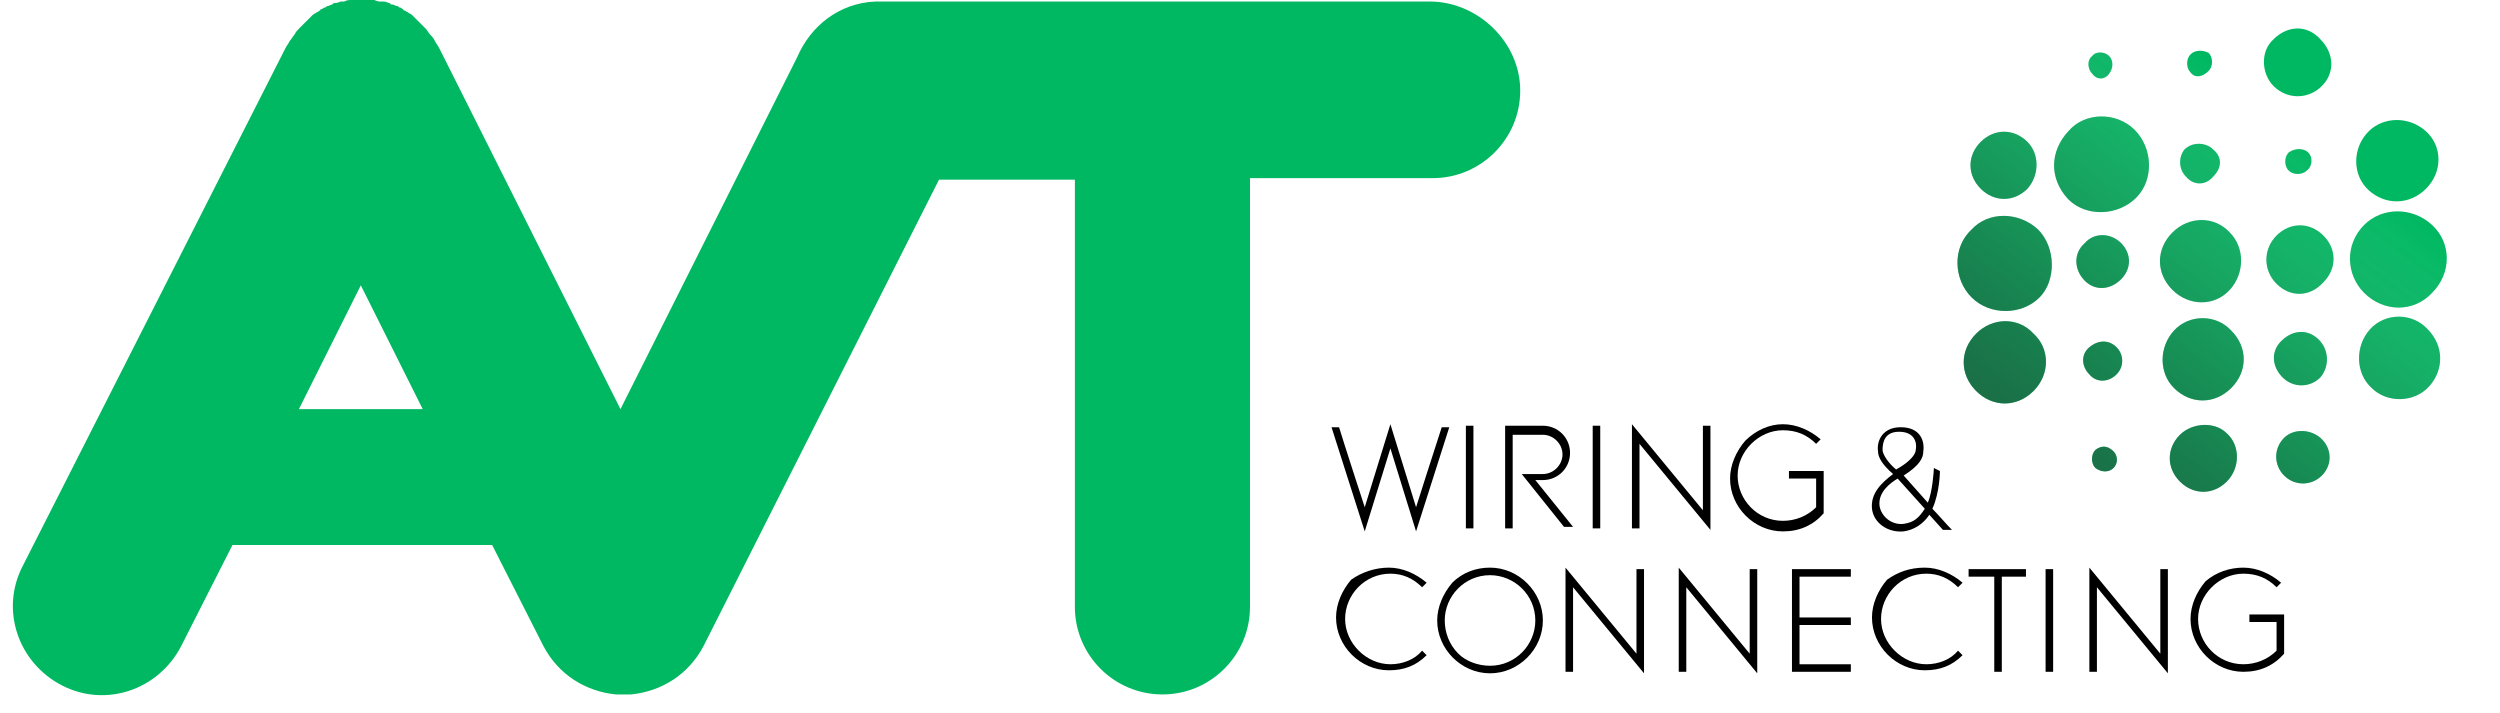 <?xml version="1.0" encoding="utf-8"?>
<!-- Generator: Adobe Illustrator 22.0.0, SVG Export Plug-In . SVG Version: 6.00 Build 0)  -->
<svg version="1.1" id="Layer_1" xmlns="http://www.w3.org/2000/svg" xmlns:xlink="http://www.w3.org/1999/xlink" x="0px" y="0px"
	 viewBox="0 0 165.6 47.2" style="enable-background:new 0 0 165.6 47.2;" xml:space="preserve">
<style type="text/css">
	.st0{fill:#01B862;}
	.st1{opacity:0.59;}
	.st2{fill:url(#SVGID_1_);}
	.st3{fill:url(#SVGID_2_);}
	.st4{fill:url(#SVGID_3_);}
	.st5{fill:url(#SVGID_4_);}
	.st6{fill:url(#SVGID_5_);}
	.st7{fill:url(#SVGID_6_);}
	.st8{fill:url(#SVGID_7_);}
	.st9{fill:url(#SVGID_8_);}
	.st10{fill:url(#SVGID_9_);}
	.st11{fill:url(#SVGID_10_);}
	.st12{fill:url(#SVGID_11_);}
	.st13{fill:url(#SVGID_12_);}
	.st14{fill:url(#SVGID_13_);}
	.st15{fill:url(#SVGID_14_);}
	.st16{fill:url(#SVGID_15_);}
	.st17{fill:url(#SVGID_16_);}
	.st18{fill:url(#SVGID_17_);}
	.st19{fill:url(#SVGID_18_);}
	.st20{fill:url(#SVGID_19_);}
	.st21{fill:url(#SVGID_20_);}
	.st22{fill:url(#SVGID_21_);}
</style>
<g>
	<g>
		<path d="M95.5,28.3H96l-2.2,6.9c0,0-1.7-5.5-1.7-5.5c0,0-1.7,5.5-1.7,5.5l-2.2-6.9h0.5c0.3,1,1.7,5.3,1.7,5.3c0,0,1.7-5.5,1.7-5.5
			l1.7,5.5C93.8,33.6,95.2,29.2,95.5,28.3z"/>
		<path d="M97.6,28.3V35h-0.5v-6.8H97.6z"/>
		<path d="M100.8,31.4c0.6,0,1.4,0,1.4,0c0.7,0,1.3-0.6,1.3-1.3c0-0.7-0.6-1.3-1.3-1.3h-2V35h-0.5v-6.8h2.5c1,0,1.8,0.8,1.8,1.8
			c0,1-0.8,1.8-1.8,1.8c0,0,0,0-0.5,0c0,0,2.5,3.1,2.5,3.1h-0.6L100.8,31.4z"/>
		<path d="M106,28.3V35h-0.5v-6.8H106z"/>
		<path d="M108.1,28.1l4.7,5.7v-5.6h0.5v6.9l-4.7-5.7V35h-0.5V28.1z"/>
		<path d="M118.1,28.1c0.9,0,1.8,0.4,2.5,1l-0.3,0.3c-0.6-0.6-1.3-0.9-2.2-0.9c-1.6,0-3,1.4-3,3c0,1.6,1.3,3,3,3
			c0.8,0,1.6-0.3,2.2-0.9c0-0.2,0-1.5,0-1.9c-0.4,0-1.8,0-1.8,0v-0.5h2.3V34c-0.7,0.8-1.6,1.2-2.7,1.2c-1.9,0-3.5-1.6-3.5-3.5
			c0-0.9,0.4-1.8,1-2.5C116.3,28.5,117.2,28.1,118.1,28.1z"/>
		<path d="M92,37.6c0.9,0,1.8,0.4,2.5,1l-0.3,0.3c-0.6-0.6-1.3-0.9-2.1-0.9c-1.7,0-3,1.4-3,3c0,1.6,1.4,3,3,3c0.8,0,1.6-0.3,2.1-0.9
			l0.3,0.3c-0.7,0.7-1.5,1-2.5,1c-1.9,0-3.5-1.6-3.5-3.5c0-0.9,0.4-1.8,1-2.5C90.2,37.9,91.1,37.6,92,37.6z"/>
		<path d="M98.7,37.6c1.9,0,3.5,1.6,3.5,3.5c0,1.9-1.6,3.5-3.5,3.5c-1.9,0-3.5-1.6-3.5-3.5c0-0.9,0.4-1.8,1-2.5
			C96.9,37.9,97.8,37.6,98.7,37.6z M98.7,44.1c1.7,0,3-1.4,3-3c0-1.7-1.4-3-3-3c-1.7,0-3,1.4-3,3c0,0.8,0.3,1.6,0.9,2.2
			C97.1,43.8,97.9,44.1,98.7,44.1z"/>
		<path d="M103.7,37.6l4.7,5.7v-5.6h0.5v6.9l-4.7-5.7v5.6h-0.5V37.6z"/>
		<path d="M111.2,37.6l4.7,5.7v-5.6h0.5v6.9l-4.7-5.7v5.6h-0.5V37.6z"/>
		<path d="M119.2,38.2v2.7h3.4v0.5h-3.4V44h3.4v0.5h-3.9v-6.8h3.9v0.5H119.2z"/>
		<path d="M127.5,37.6c0.9,0,1.8,0.4,2.5,1l-0.3,0.3c-0.6-0.6-1.3-0.9-2.1-0.9c-1.7,0-3,1.4-3,3c0,1.6,1.4,3,3,3
			c0.8,0,1.6-0.3,2.1-0.9l0.3,0.3c-0.7,0.7-1.5,1-2.5,1c-1.9,0-3.5-1.6-3.5-3.5c0-0.9,0.4-1.8,1-2.5
			C125.7,37.9,126.5,37.6,127.5,37.6z"/>
		<path d="M134.3,38.2h-1.7v6.3h-0.5v-6.3h-1.7v-0.5h3.8V38.2z"/>
		<path d="M136,37.7v6.8h-0.5v-6.8H136z"/>
		<path d="M138.4,37.6l4.7,5.7v-5.6h0.5v6.9l-4.7-5.7v5.6h-0.5V37.6z"/>
		<path d="M148.6,37.6c0.9,0,1.8,0.4,2.5,1l-0.3,0.3c-0.6-0.6-1.3-0.9-2.2-0.9c-1.6,0-3,1.4-3,3c0,1.6,1.3,3,3,3
			c0.8,0,1.6-0.3,2.2-0.9c0-0.2,0-1.5,0-1.9c-0.4,0-1.8,0-1.8,0v-0.5h2.3v2.6c-0.7,0.8-1.6,1.2-2.7,1.2c-1.9,0-3.5-1.6-3.5-3.5
			c0-0.9,0.4-1.8,1-2.5C146.8,37.9,147.7,37.6,148.6,37.6z"/>
	</g>
	<path class="st0" d="M94.7,0.1H76.8h0H58.3c0,0,0,0-0.1,0c-0.1,0-0.1,0-0.2,0c-2.4,0.1-4.3,1.6-5.2,3.7L41.1,27.1l-12-23.9
		c0,0,0,0,0,0C29,3,28.9,2.9,28.8,2.7c0,0,0,0,0,0c-0.1-0.2-0.2-0.3-0.3-0.4c0,0,0,0,0,0c-0.1-0.1-0.2-0.3-0.3-0.4c0,0,0,0-0.1-0.1
		c-0.1-0.1-0.2-0.2-0.3-0.3c0,0-0.1-0.1-0.1-0.1c-0.1-0.1-0.2-0.2-0.3-0.3c0,0-0.1-0.1-0.1-0.1c-0.1-0.1-0.2-0.1-0.3-0.2
		c-0.1,0-0.1-0.1-0.2-0.1c0,0-0.1,0-0.1-0.1c-0.1,0-0.1-0.1-0.2-0.1c-0.1,0-0.1-0.1-0.2-0.1c-0.1,0-0.2-0.1-0.3-0.1
		c-0.1,0-0.1,0-0.2-0.1c-0.1,0-0.2-0.1-0.4-0.1c-0.1,0-0.1,0-0.2,0c-0.1,0-0.2,0-0.4-0.1c-0.1,0-0.1,0-0.2,0c-0.1,0-0.2,0-0.3,0
		c-0.1,0-0.2,0-0.3,0c-0.1,0-0.2,0-0.3,0c-0.1,0-0.2,0-0.3,0c-0.1,0-0.1,0-0.2,0c-0.1,0-0.2,0-0.4,0.1c-0.1,0-0.1,0-0.2,0
		c-0.1,0-0.2,0.1-0.4,0.1c-0.1,0-0.1,0-0.2,0.1c-0.1,0-0.2,0.1-0.3,0.1c-0.1,0-0.1,0.1-0.2,0.1c-0.1,0-0.1,0.1-0.2,0.1h0
		c0,0-0.1,0-0.1,0.1c-0.1,0-0.1,0.1-0.2,0.1c-0.1,0.1-0.2,0.1-0.3,0.2c0,0-0.1,0.1-0.1,0.1c-0.1,0.1-0.2,0.2-0.3,0.3
		c0,0-0.1,0.1-0.1,0.1c-0.1,0.1-0.2,0.2-0.3,0.3c0,0,0,0-0.1,0.1c-0.1,0.1-0.2,0.2-0.3,0.4c0,0,0,0,0,0c-0.1,0.1-0.2,0.3-0.3,0.4
		c0,0,0,0,0,0c-0.1,0.2-0.2,0.3-0.3,0.5c0,0,0,0,0,0L1.5,37.5c-1.5,2.9-0.3,6.4,2.6,7.9v0c2.9,1.5,6.4,0.3,7.9-2.6l3.4-6.7h17.2
		l3.4,6.7c1,1.9,2.8,3,4.8,3.2c0.1,0,0.1,0,0.2,0c0.1,0,0.2,0,0.3,0c0.1,0,0.2,0,0.3,0c0.1,0,0.1,0,0.2,0c2-0.2,3.8-1.3,4.8-3.2
		l15.6-30.9h9v28.3c0,3.2,2.6,5.8,5.8,5.8h0c3.2,0,5.8-2.6,5.8-5.8V11.8h12.1c3.2,0,5.8-2.6,5.8-5.8S97.9,0.1,94.7,0.1z M19.8,27.1
		l4.1-8.2l4.1,8.2H19.8z"/>
	<g>
		<path d="M127.8,34.1c-0.4,0.6-1,1-1.7,1.1c-1.1,0.1-2-0.6-2.1-1.5c-0.1-1,0.6-1.7,1.4-2.3c-0.7-0.6-1-1.1-1-1.5
			c-0.1-0.7,0.3-1.6,1.5-1.6c1.3,0,1.6,0.9,1.5,1.6c0,0.4-0.2,0.9-1.3,1.6l1.6,1.8c0.3-0.7,0.4-2.1,0.4-2.3l0.4,0.2
			c0,0,0,1.4-0.5,2.5c0.4,0.4,0.9,1,1.3,1.4h-0.6L127.8,34.1z M126.1,34.7c0.7-0.1,1-0.4,1.4-1l-1.8-2c-0.5,0.3-1.3,0.9-1.2,1.8
			C124.6,34.2,125.3,34.8,126.1,34.7z M126.9,29.8c0.1-0.5-0.1-1.2-1.1-1.2c-0.9,0-1.1,0.6-1.1,1.2c0,0.3,0.4,0.9,0.9,1.3
			C126.5,30.6,126.9,30.1,126.9,29.8z"/>
	</g>
	<g>
		<g>
			<path class="st0" d="M141.4,8.6c1.2,1.2,1.3,3.3,0.1,4.5c-1.2,1.2-3.3,1.3-4.5,0.1c-1.3-1.4-1.2-3.2,0-4.5
				C138.1,7.4,140.2,7.4,141.4,8.6z"/>
			<path class="st0" d="M135,15.2c1.2,1.2,1.2,3.4,0.1,4.5c-1.2,1.2-3.3,1.2-4.5,0c-1.2-1.2-1.3-3.3,0-4.5
				C131.7,14,133.7,14,135,15.2z"/>
			<path class="st0" d="M161.1,14.9c1.3,1.2,1.3,3.2,0,4.5c-1.2,1.3-3.2,1.3-4.5,0c-1.2-1.2-1.3-3.2,0-4.5
				C157.8,13.7,159.8,13.7,161.1,14.9z"/>
			<path class="st0" d="M160.7,8.7c1.1,1,1.1,2.7,0,3.8c-1.1,1.1-2.7,1.1-3.8,0.1c-1.1-1-1.1-2.8,0-3.9
				C157.9,7.7,159.6,7.7,160.7,8.7z"/>
			<path class="st0" d="M160.8,21.8c1.1,1.1,1.1,2.7,0.1,3.8c-1,1.1-2.8,1.1-3.8,0.1c-1.1-1-1.1-2.8-0.1-3.9
				C158,20.7,159.8,20.7,160.8,21.8z"/>
			<path class="st0" d="M134.7,22.1c1.1,1,1.1,2.7,0,3.8c-1.1,1.1-2.7,1.1-3.8,0c-1.1-1.1-1.1-2.7,0-3.8C132,21,133.7,21,134.7,22.1
				z"/>
			<path class="st0" d="M144,25.7c-1-1-1-2.7,0-3.8c1-1.1,2.8-1.1,3.8,0c1.1,1.1,1.1,2.7,0,3.8C146.7,26.8,145.1,26.8,144,25.7z"/>
			<path class="st0" d="M143.9,19.2c-1.1-1.1-1.1-2.7,0-3.8c1.1-1.1,2.8-1.1,3.8,0c1,1,1,2.7,0,3.8C146.7,20.3,145,20.3,143.9,19.2z
				"/>
			<path class="st0" d="M147.5,28.7c0.9,0.8,0.9,2.3,0,3.2c-0.9,0.9-2.2,0.9-3.1,0c-0.9-0.9-0.9-2.2,0-3.1
				C145.2,28,146.7,27.9,147.5,28.7z"/>
			<path class="st0" d="M134.3,12.5c-0.9,0.9-2.2,0.9-3.1,0c-0.9-0.9-0.9-2.2,0-3.1c0.9-0.9,2.2-0.9,3.1,0
				C135.1,10.2,135.1,11.6,134.3,12.5z"/>
			<path class="st0" d="M150.6,5.7c-0.8-0.8-0.9-2.3,0-3.1c0.9-0.9,2.2-1,3.1,0c0.9,0.9,1,2.2,0.1,3.1
				C152.9,6.6,151.5,6.6,150.6,5.7z"/>
			<path class="st0" d="M150.8,18.8c-0.9-0.9-0.9-2.3,0-3.2c0.9-0.9,2.2-0.9,3.1,0c0.9,0.9,0.9,2.2,0,3.1
				C153,19.7,151.7,19.7,150.8,18.8z"/>
			<path class="st0" d="M153.7,29c0.8,0.7,0.8,1.8,0.1,2.5c-0.7,0.7-1.8,0.7-2.5,0c-0.7-0.7-0.7-1.8,0-2.5
				C151.9,28.4,153,28.4,153.7,29z"/>
			<path class="st0" d="M153.6,22.5c0.7,0.7,0.7,1.8,0.1,2.5c-0.7,0.7-1.8,0.7-2.5,0c-0.7-0.7-0.8-1.7-0.1-2.4
				C151.9,21.8,152.9,21.8,153.6,22.5z"/>
			<path class="st0" d="M140.5,16.1c0.7,0.7,0.7,1.7,0,2.4c-0.7,0.7-1.7,0.8-2.4,0.1c-0.7-0.7-0.8-1.8,0-2.5
				C138.7,15.4,139.8,15.4,140.5,16.1z"/>
			<path class="st0" d="M146.6,11.7c-0.5,0.6-1.3,0.6-1.8,0c-0.5-0.5-0.5-1.3-0.1-1.8c0.5-0.5,1.4-0.5,1.9,0
				C147.2,10.4,147.2,11.1,146.6,11.7z"/>
			<path class="st0" d="M140.2,23c0.5,0.5,0.5,1.3,0,1.8c-0.5,0.5-1.3,0.6-1.8,0c-0.5-0.5-0.6-1.3,0-1.8
				C139,22.5,139.7,22.5,140.2,23z"/>
			<path class="st0" d="M145.1,4.8c-0.3-0.3-0.3-0.9,0-1.2c0.3-0.3,0.8-0.3,1.2-0.1c0.3,0.3,0.3,0.9,0,1.2
				C145.9,5.1,145.4,5.2,145.1,4.8z"/>
			<path class="st0" d="M152.9,10.1c0.3,0.3,0.3,0.9-0.1,1.2c-0.3,0.3-0.9,0.3-1.2,0c-0.3-0.3-0.3-0.9,0-1.2
				C152,9.8,152.6,9.8,152.9,10.1z"/>
			<path class="st0" d="M139.7,3.7c0.3,0.3,0.3,0.8,0,1.2c-0.3,0.4-0.8,0.4-1.1,0c-0.3-0.3-0.4-0.9,0-1.2
				C138.8,3.4,139.4,3.4,139.7,3.7z"/>
			<path class="st0" d="M140,29.9c0.3,0.3,0.3,0.8,0,1.1c-0.3,0.3-0.8,0.3-1.2,0c-0.3-0.3-0.3-0.9,0-1.2
				C139.2,29.5,139.6,29.5,140,29.9z"/>
		</g>
		<g class="st1">
			<linearGradient id="SVGID_1_" gradientUnits="userSpaceOnUse" x1="127.365" y1="26.383" x2="145.025" y2="3.211">
				<stop  offset="0" style="stop-color:#30302E"/>
				<stop  offset="0.234" style="stop-color:#333331;stop-opacity:0.766"/>
				<stop  offset="0.379" style="stop-color:#3B3B39;stop-opacity:0.621"/>
				<stop  offset="0.5" style="stop-color:#494948;stop-opacity:0.5"/>
				<stop  offset="0.607" style="stop-color:#5E5E5C;stop-opacity:0.393"/>
				<stop  offset="0.706" style="stop-color:#787877;stop-opacity:0.294"/>
				<stop  offset="0.798" style="stop-color:#999998;stop-opacity:0.202"/>
				<stop  offset="0.885" style="stop-color:#BFBFBF;stop-opacity:0.115"/>
				<stop  offset="0.967" style="stop-color:#EBEBEB;stop-opacity:3.337783e-02"/>
				<stop  offset="1" style="stop-color:#FFFFFF;stop-opacity:0"/>
			</linearGradient>
			<path class="st2" d="M141.4,8.6c1.2,1.2,1.3,3.3,0.1,4.5c-1.2,1.2-3.3,1.3-4.5,0.1c-1.3-1.4-1.2-3.2,0-4.5
				C138.1,7.4,140.2,7.4,141.4,8.6z"/>
			<linearGradient id="SVGID_2_" gradientUnits="userSpaceOnUse" x1="126.465" y1="25.697" x2="144.125" y2="2.525">
				<stop  offset="0" style="stop-color:#30302E"/>
				<stop  offset="0.234" style="stop-color:#333331;stop-opacity:0.766"/>
				<stop  offset="0.379" style="stop-color:#3B3B39;stop-opacity:0.621"/>
				<stop  offset="0.5" style="stop-color:#494948;stop-opacity:0.5"/>
				<stop  offset="0.607" style="stop-color:#5E5E5C;stop-opacity:0.393"/>
				<stop  offset="0.706" style="stop-color:#787877;stop-opacity:0.294"/>
				<stop  offset="0.798" style="stop-color:#999998;stop-opacity:0.202"/>
				<stop  offset="0.885" style="stop-color:#BFBFBF;stop-opacity:0.115"/>
				<stop  offset="0.967" style="stop-color:#EBEBEB;stop-opacity:3.337783e-02"/>
				<stop  offset="1" style="stop-color:#FFFFFF;stop-opacity:0"/>
			</linearGradient>
			<path class="st3" d="M135,15.2c1.2,1.2,1.2,3.4,0.1,4.5c-1.2,1.2-3.3,1.2-4.5,0c-1.2-1.2-1.3-3.3,0-4.5
				C131.7,14,133.7,14,135,15.2z"/>
			<linearGradient id="SVGID_3_" gradientUnits="userSpaceOnUse" x1="142.84" y1="38.177" x2="160.5" y2="15.005">
				<stop  offset="0" style="stop-color:#30302E"/>
				<stop  offset="0.234" style="stop-color:#333331;stop-opacity:0.766"/>
				<stop  offset="0.379" style="stop-color:#3B3B39;stop-opacity:0.621"/>
				<stop  offset="0.5" style="stop-color:#494948;stop-opacity:0.5"/>
				<stop  offset="0.607" style="stop-color:#5E5E5C;stop-opacity:0.393"/>
				<stop  offset="0.706" style="stop-color:#787877;stop-opacity:0.294"/>
				<stop  offset="0.798" style="stop-color:#999998;stop-opacity:0.202"/>
				<stop  offset="0.885" style="stop-color:#BFBFBF;stop-opacity:0.115"/>
				<stop  offset="0.967" style="stop-color:#EBEBEB;stop-opacity:3.337783e-02"/>
				<stop  offset="1" style="stop-color:#FFFFFF;stop-opacity:0"/>
			</linearGradient>
			<path class="st4" d="M161.1,14.9c1.3,1.2,1.3,3.2,0,4.5c-1.2,1.3-3.2,1.3-4.5,0c-1.2-1.2-1.3-3.2,0-4.5
				C157.9,13.7,159.8,13.7,161.1,14.9z"/>
			<linearGradient id="SVGID_4_" gradientUnits="userSpaceOnUse" x1="139.63" y1="35.73" x2="157.29" y2="12.559">
				<stop  offset="0" style="stop-color:#30302E"/>
				<stop  offset="0.234" style="stop-color:#333331;stop-opacity:0.766"/>
				<stop  offset="0.379" style="stop-color:#3B3B39;stop-opacity:0.621"/>
				<stop  offset="0.5" style="stop-color:#494948;stop-opacity:0.5"/>
				<stop  offset="0.607" style="stop-color:#5E5E5C;stop-opacity:0.393"/>
				<stop  offset="0.706" style="stop-color:#787877;stop-opacity:0.294"/>
				<stop  offset="0.798" style="stop-color:#999998;stop-opacity:0.202"/>
				<stop  offset="0.885" style="stop-color:#BFBFBF;stop-opacity:0.115"/>
				<stop  offset="0.967" style="stop-color:#EBEBEB;stop-opacity:3.337783e-02"/>
				<stop  offset="1" style="stop-color:#FFFFFF;stop-opacity:0"/>
			</linearGradient>
			<path class="st5" d="M160.7,8.7c1.1,1,1.1,2.7,0,3.8c-1.1,1.1-2.7,1.1-3.8,0.1c-1.1-1-1.1-2.8,0-3.9
				C157.9,7.7,159.6,7.7,160.7,8.7z"/>
			<linearGradient id="SVGID_5_" gradientUnits="userSpaceOnUse" x1="146.036" y1="40.613" x2="163.697" y2="17.441">
				<stop  offset="0" style="stop-color:#30302E"/>
				<stop  offset="0.234" style="stop-color:#333331;stop-opacity:0.766"/>
				<stop  offset="0.379" style="stop-color:#3B3B39;stop-opacity:0.621"/>
				<stop  offset="0.5" style="stop-color:#494948;stop-opacity:0.5"/>
				<stop  offset="0.607" style="stop-color:#5E5E5C;stop-opacity:0.393"/>
				<stop  offset="0.706" style="stop-color:#787877;stop-opacity:0.294"/>
				<stop  offset="0.798" style="stop-color:#999998;stop-opacity:0.202"/>
				<stop  offset="0.885" style="stop-color:#BFBFBF;stop-opacity:0.115"/>
				<stop  offset="0.967" style="stop-color:#EBEBEB;stop-opacity:3.337783e-02"/>
				<stop  offset="1" style="stop-color:#FFFFFF;stop-opacity:0"/>
			</linearGradient>
			<path class="st6" d="M160.8,21.8c1.1,1.1,1.1,2.7,0.1,3.8c-1,1.1-2.8,1.1-3.8,0.1c-1.1-1-1.1-2.8-0.1-3.9
				C158,20.7,159.8,20.7,160.8,21.8z"/>
			<linearGradient id="SVGID_6_" gradientUnits="userSpaceOnUse" x1="129.66" y1="28.131" x2="147.32" y2="4.96">
				<stop  offset="0" style="stop-color:#30302E"/>
				<stop  offset="0.234" style="stop-color:#333331;stop-opacity:0.766"/>
				<stop  offset="0.379" style="stop-color:#3B3B39;stop-opacity:0.621"/>
				<stop  offset="0.5" style="stop-color:#494948;stop-opacity:0.5"/>
				<stop  offset="0.607" style="stop-color:#5E5E5C;stop-opacity:0.393"/>
				<stop  offset="0.706" style="stop-color:#787877;stop-opacity:0.294"/>
				<stop  offset="0.798" style="stop-color:#999998;stop-opacity:0.202"/>
				<stop  offset="0.885" style="stop-color:#BFBFBF;stop-opacity:0.115"/>
				<stop  offset="0.967" style="stop-color:#EBEBEB;stop-opacity:3.337783e-02"/>
				<stop  offset="1" style="stop-color:#FFFFFF;stop-opacity:0"/>
			</linearGradient>
			<path class="st7" d="M134.7,22.1c1.1,1,1.1,2.7,0,3.8c-1.1,1.1-2.7,1.1-3.8,0c-1.1-1.1-1.1-2.7,0-3.8C132,21,133.7,21,134.7,22.1
				z"/>
			<linearGradient id="SVGID_7_" gradientUnits="userSpaceOnUse" x1="137.839" y1="34.365" x2="155.499" y2="11.193">
				<stop  offset="0" style="stop-color:#30302E"/>
				<stop  offset="0.234" style="stop-color:#333331;stop-opacity:0.766"/>
				<stop  offset="0.379" style="stop-color:#3B3B39;stop-opacity:0.621"/>
				<stop  offset="0.5" style="stop-color:#494948;stop-opacity:0.5"/>
				<stop  offset="0.607" style="stop-color:#5E5E5C;stop-opacity:0.393"/>
				<stop  offset="0.706" style="stop-color:#787877;stop-opacity:0.294"/>
				<stop  offset="0.798" style="stop-color:#999998;stop-opacity:0.202"/>
				<stop  offset="0.885" style="stop-color:#BFBFBF;stop-opacity:0.115"/>
				<stop  offset="0.967" style="stop-color:#EBEBEB;stop-opacity:3.337783e-02"/>
				<stop  offset="1" style="stop-color:#FFFFFF;stop-opacity:0"/>
			</linearGradient>
			<path class="st8" d="M144,25.7c-1-1-1-2.7,0-3.8c1-1.1,2.8-1.1,3.8,0c1.1,1.1,1.1,2.7,0,3.8C146.7,26.8,145.1,26.8,144,25.7z"/>
			<linearGradient id="SVGID_8_" gradientUnits="userSpaceOnUse" x1="134.66" y1="31.942" x2="152.32" y2="8.771">
				<stop  offset="0" style="stop-color:#30302E"/>
				<stop  offset="0.234" style="stop-color:#333331;stop-opacity:0.766"/>
				<stop  offset="0.379" style="stop-color:#3B3B39;stop-opacity:0.621"/>
				<stop  offset="0.5" style="stop-color:#494948;stop-opacity:0.5"/>
				<stop  offset="0.607" style="stop-color:#5E5E5C;stop-opacity:0.393"/>
				<stop  offset="0.706" style="stop-color:#787877;stop-opacity:0.294"/>
				<stop  offset="0.798" style="stop-color:#999998;stop-opacity:0.202"/>
				<stop  offset="0.885" style="stop-color:#BFBFBF;stop-opacity:0.115"/>
				<stop  offset="0.967" style="stop-color:#EBEBEB;stop-opacity:3.337783e-02"/>
				<stop  offset="1" style="stop-color:#FFFFFF;stop-opacity:0"/>
			</linearGradient>
			<path class="st9" d="M143.9,19.2c-1.1-1.1-1.1-2.7,0-3.8c1.1-1.1,2.8-1.1,3.8,0c1,1,1,2.7,0,3.8C146.7,20.3,145,20.3,143.9,19.2z
				"/>
			<linearGradient id="SVGID_9_" gradientUnits="userSpaceOnUse" x1="141.055" y1="36.816" x2="158.715" y2="13.645">
				<stop  offset="0" style="stop-color:#30302E"/>
				<stop  offset="0.234" style="stop-color:#333331;stop-opacity:0.766"/>
				<stop  offset="0.379" style="stop-color:#3B3B39;stop-opacity:0.621"/>
				<stop  offset="0.5" style="stop-color:#494948;stop-opacity:0.5"/>
				<stop  offset="0.607" style="stop-color:#5E5E5C;stop-opacity:0.393"/>
				<stop  offset="0.706" style="stop-color:#787877;stop-opacity:0.294"/>
				<stop  offset="0.798" style="stop-color:#999998;stop-opacity:0.202"/>
				<stop  offset="0.885" style="stop-color:#BFBFBF;stop-opacity:0.115"/>
				<stop  offset="0.967" style="stop-color:#EBEBEB;stop-opacity:3.337783e-02"/>
				<stop  offset="1" style="stop-color:#FFFFFF;stop-opacity:0"/>
			</linearGradient>
			<path class="st10" d="M147.5,28.7c0.9,0.8,0.9,2.3,0,3.2c-0.9,0.9-2.2,0.9-3.1,0c-0.9-0.9-0.9-2.2,0-3.1
				C145.2,28,146.7,27.9,147.5,28.7z"/>
			<linearGradient id="SVGID_10_" gradientUnits="userSpaceOnUse" x1="123.264" y1="23.258" x2="140.925" y2="8.580033e-02">
				<stop  offset="0" style="stop-color:#30302E"/>
				<stop  offset="0.234" style="stop-color:#333331;stop-opacity:0.766"/>
				<stop  offset="0.379" style="stop-color:#3B3B39;stop-opacity:0.621"/>
				<stop  offset="0.5" style="stop-color:#494948;stop-opacity:0.5"/>
				<stop  offset="0.607" style="stop-color:#5E5E5C;stop-opacity:0.393"/>
				<stop  offset="0.706" style="stop-color:#787877;stop-opacity:0.294"/>
				<stop  offset="0.798" style="stop-color:#999998;stop-opacity:0.202"/>
				<stop  offset="0.885" style="stop-color:#BFBFBF;stop-opacity:0.115"/>
				<stop  offset="0.967" style="stop-color:#EBEBEB;stop-opacity:3.337783e-02"/>
				<stop  offset="1" style="stop-color:#FFFFFF;stop-opacity:0"/>
			</linearGradient>
			<path class="st11" d="M134.3,12.5c-0.9,0.9-2.2,0.9-3.1,0c-0.9-0.9-0.9-2.2,0-3.1c0.9-0.9,2.2-0.9,3.1,0
				C135.1,10.2,135.1,11.6,134.3,12.5z"/>
			<linearGradient id="SVGID_11_" gradientUnits="userSpaceOnUse" x1="132.344" y1="30.178" x2="150.004" y2="7.006">
				<stop  offset="0" style="stop-color:#30302E"/>
				<stop  offset="0.234" style="stop-color:#333331;stop-opacity:0.766"/>
				<stop  offset="0.379" style="stop-color:#3B3B39;stop-opacity:0.621"/>
				<stop  offset="0.5" style="stop-color:#494948;stop-opacity:0.5"/>
				<stop  offset="0.607" style="stop-color:#5E5E5C;stop-opacity:0.393"/>
				<stop  offset="0.706" style="stop-color:#787877;stop-opacity:0.294"/>
				<stop  offset="0.798" style="stop-color:#999998;stop-opacity:0.202"/>
				<stop  offset="0.885" style="stop-color:#BFBFBF;stop-opacity:0.115"/>
				<stop  offset="0.967" style="stop-color:#EBEBEB;stop-opacity:3.337783e-02"/>
				<stop  offset="1" style="stop-color:#FFFFFF;stop-opacity:0"/>
			</linearGradient>
			<path class="st12" d="M150.6,5.7c-0.8-0.8-0.9-2.3,0-3.1c0.9-0.9,2.2-1,3.1,0c0.9,0.9,1,2.2,0.1,3.1
				C152.9,6.6,151.5,6.6,150.6,5.7z"/>
			<linearGradient id="SVGID_12_" gradientUnits="userSpaceOnUse" x1="138.734" y1="35.048" x2="156.394" y2="11.876">
				<stop  offset="0" style="stop-color:#30302E"/>
				<stop  offset="0.234" style="stop-color:#333331;stop-opacity:0.766"/>
				<stop  offset="0.379" style="stop-color:#3B3B39;stop-opacity:0.621"/>
				<stop  offset="0.5" style="stop-color:#494948;stop-opacity:0.5"/>
				<stop  offset="0.607" style="stop-color:#5E5E5C;stop-opacity:0.393"/>
				<stop  offset="0.706" style="stop-color:#787877;stop-opacity:0.294"/>
				<stop  offset="0.798" style="stop-color:#999998;stop-opacity:0.202"/>
				<stop  offset="0.885" style="stop-color:#BFBFBF;stop-opacity:0.115"/>
				<stop  offset="0.967" style="stop-color:#EBEBEB;stop-opacity:3.337783e-02"/>
				<stop  offset="1" style="stop-color:#FFFFFF;stop-opacity:0"/>
			</linearGradient>
			<path class="st13" d="M150.8,18.8c-0.9-0.9-0.9-2.3,0-3.2c0.9-0.9,2.2-0.9,3.1,0c0.9,0.9,0.9,2.2,0,3.1
				C153,19.7,151.7,19.7,150.8,18.8z"/>
			<linearGradient id="SVGID_13_" gradientUnits="userSpaceOnUse" x1="145.145" y1="39.933" x2="162.805" y2="16.761">
				<stop  offset="0" style="stop-color:#30302E"/>
				<stop  offset="0.234" style="stop-color:#333331;stop-opacity:0.766"/>
				<stop  offset="0.379" style="stop-color:#3B3B39;stop-opacity:0.621"/>
				<stop  offset="0.5" style="stop-color:#494948;stop-opacity:0.5"/>
				<stop  offset="0.607" style="stop-color:#5E5E5C;stop-opacity:0.393"/>
				<stop  offset="0.706" style="stop-color:#787877;stop-opacity:0.294"/>
				<stop  offset="0.798" style="stop-color:#999998;stop-opacity:0.202"/>
				<stop  offset="0.885" style="stop-color:#BFBFBF;stop-opacity:0.115"/>
				<stop  offset="0.967" style="stop-color:#EBEBEB;stop-opacity:3.337783e-02"/>
				<stop  offset="1" style="stop-color:#FFFFFF;stop-opacity:0"/>
			</linearGradient>
			<path class="st14" d="M153.7,29c0.8,0.7,0.8,1.8,0.1,2.5c-0.7,0.7-1.8,0.7-2.5,0c-0.7-0.7-0.7-1.8,0-2.5
				C151.9,28.4,153,28.4,153.7,29z"/>
			<linearGradient id="SVGID_14_" gradientUnits="userSpaceOnUse" x1="141.975" y1="37.518" x2="159.635" y2="14.346">
				<stop  offset="0" style="stop-color:#30302E"/>
				<stop  offset="0.234" style="stop-color:#333331;stop-opacity:0.766"/>
				<stop  offset="0.379" style="stop-color:#3B3B39;stop-opacity:0.621"/>
				<stop  offset="0.5" style="stop-color:#494948;stop-opacity:0.5"/>
				<stop  offset="0.607" style="stop-color:#5E5E5C;stop-opacity:0.393"/>
				<stop  offset="0.706" style="stop-color:#787877;stop-opacity:0.294"/>
				<stop  offset="0.798" style="stop-color:#999998;stop-opacity:0.202"/>
				<stop  offset="0.885" style="stop-color:#BFBFBF;stop-opacity:0.115"/>
				<stop  offset="0.967" style="stop-color:#EBEBEB;stop-opacity:3.337783e-02"/>
				<stop  offset="1" style="stop-color:#FFFFFF;stop-opacity:0"/>
			</linearGradient>
			<path class="st15" d="M153.6,22.5c0.7,0.7,0.7,1.8,0.1,2.5c-0.7,0.7-1.8,0.7-2.5,0c-0.7-0.7-0.8-1.7-0.1-2.4
				C151.9,21.8,152.9,21.8,153.6,22.5z"/>
			<linearGradient id="SVGID_15_" gradientUnits="userSpaceOnUse" x1="130.549" y1="28.81" x2="148.21" y2="5.638">
				<stop  offset="0" style="stop-color:#30302E"/>
				<stop  offset="0.234" style="stop-color:#333331;stop-opacity:0.766"/>
				<stop  offset="0.379" style="stop-color:#3B3B39;stop-opacity:0.621"/>
				<stop  offset="0.5" style="stop-color:#494948;stop-opacity:0.5"/>
				<stop  offset="0.607" style="stop-color:#5E5E5C;stop-opacity:0.393"/>
				<stop  offset="0.706" style="stop-color:#787877;stop-opacity:0.294"/>
				<stop  offset="0.798" style="stop-color:#999998;stop-opacity:0.202"/>
				<stop  offset="0.885" style="stop-color:#BFBFBF;stop-opacity:0.115"/>
				<stop  offset="0.967" style="stop-color:#EBEBEB;stop-opacity:3.337783e-02"/>
				<stop  offset="1" style="stop-color:#FFFFFF;stop-opacity:0"/>
			</linearGradient>
			<path class="st16" d="M140.5,16.1c0.7,0.7,0.7,1.7,0,2.4c-0.7,0.7-1.7,0.8-2.4,0.1c-0.7-0.7-0.8-1.8,0-2.5
				C138.7,15.4,139.8,15.4,140.5,16.1z"/>
			<linearGradient id="SVGID_16_" gradientUnits="userSpaceOnUse" x1="131.425" y1="29.477" x2="149.085" y2="6.305">
				<stop  offset="0" style="stop-color:#30302E"/>
				<stop  offset="0.234" style="stop-color:#333331;stop-opacity:0.766"/>
				<stop  offset="0.379" style="stop-color:#3B3B39;stop-opacity:0.621"/>
				<stop  offset="0.5" style="stop-color:#494948;stop-opacity:0.5"/>
				<stop  offset="0.607" style="stop-color:#5E5E5C;stop-opacity:0.393"/>
				<stop  offset="0.706" style="stop-color:#787877;stop-opacity:0.294"/>
				<stop  offset="0.798" style="stop-color:#999998;stop-opacity:0.202"/>
				<stop  offset="0.885" style="stop-color:#BFBFBF;stop-opacity:0.115"/>
				<stop  offset="0.967" style="stop-color:#EBEBEB;stop-opacity:3.337783e-02"/>
				<stop  offset="1" style="stop-color:#FFFFFF;stop-opacity:0"/>
			</linearGradient>
			<path class="st17" d="M146.6,11.7c-0.5,0.6-1.3,0.6-1.8,0c-0.5-0.5-0.5-1.3-0.1-1.8c0.5-0.5,1.4-0.5,1.9,0
				C147.2,10.4,147.2,11.1,146.6,11.7z"/>
			<linearGradient id="SVGID_17_" gradientUnits="userSpaceOnUse" x1="133.772" y1="31.265" x2="151.432" y2="8.094">
				<stop  offset="0" style="stop-color:#30302E"/>
				<stop  offset="0.234" style="stop-color:#333331;stop-opacity:0.766"/>
				<stop  offset="0.379" style="stop-color:#3B3B39;stop-opacity:0.621"/>
				<stop  offset="0.5" style="stop-color:#494948;stop-opacity:0.5"/>
				<stop  offset="0.607" style="stop-color:#5E5E5C;stop-opacity:0.393"/>
				<stop  offset="0.706" style="stop-color:#787877;stop-opacity:0.294"/>
				<stop  offset="0.798" style="stop-color:#999998;stop-opacity:0.202"/>
				<stop  offset="0.885" style="stop-color:#BFBFBF;stop-opacity:0.115"/>
				<stop  offset="0.967" style="stop-color:#EBEBEB;stop-opacity:3.337783e-02"/>
				<stop  offset="1" style="stop-color:#FFFFFF;stop-opacity:0"/>
			</linearGradient>
			<path class="st18" d="M140.2,23c0.5,0.5,0.5,1.3,0,1.8c-0.5,0.5-1.3,0.6-1.8,0c-0.5-0.5-0.6-1.3,0-1.8
				C139,22.5,139.7,22.5,140.2,23z"/>
			<linearGradient id="SVGID_18_" gradientUnits="userSpaceOnUse" x1="128.256" y1="27.062" x2="145.916" y2="3.89">
				<stop  offset="0" style="stop-color:#30302E"/>
				<stop  offset="0.234" style="stop-color:#333331;stop-opacity:0.766"/>
				<stop  offset="0.379" style="stop-color:#3B3B39;stop-opacity:0.621"/>
				<stop  offset="0.5" style="stop-color:#494948;stop-opacity:0.5"/>
				<stop  offset="0.607" style="stop-color:#5E5E5C;stop-opacity:0.393"/>
				<stop  offset="0.706" style="stop-color:#787877;stop-opacity:0.294"/>
				<stop  offset="0.798" style="stop-color:#999998;stop-opacity:0.202"/>
				<stop  offset="0.885" style="stop-color:#BFBFBF;stop-opacity:0.115"/>
				<stop  offset="0.967" style="stop-color:#EBEBEB;stop-opacity:3.337783e-02"/>
				<stop  offset="1" style="stop-color:#FFFFFF;stop-opacity:0"/>
			</linearGradient>
			<path class="st19" d="M145.1,4.8c-0.3-0.3-0.3-0.9,0-1.2c0.3-0.3,0.8-0.3,1.2-0.1c0.3,0.3,0.3,0.9,0,1.2
				C145.9,5.1,145.4,5.2,145.1,4.8z"/>
			<linearGradient id="SVGID_19_" gradientUnits="userSpaceOnUse" x1="135.54" y1="32.613" x2="153.2" y2="9.441">
				<stop  offset="0" style="stop-color:#30302E"/>
				<stop  offset="0.234" style="stop-color:#333331;stop-opacity:0.766"/>
				<stop  offset="0.379" style="stop-color:#3B3B39;stop-opacity:0.621"/>
				<stop  offset="0.5" style="stop-color:#494948;stop-opacity:0.5"/>
				<stop  offset="0.607" style="stop-color:#5E5E5C;stop-opacity:0.393"/>
				<stop  offset="0.706" style="stop-color:#787877;stop-opacity:0.294"/>
				<stop  offset="0.798" style="stop-color:#999998;stop-opacity:0.202"/>
				<stop  offset="0.885" style="stop-color:#BFBFBF;stop-opacity:0.115"/>
				<stop  offset="0.967" style="stop-color:#EBEBEB;stop-opacity:3.337783e-02"/>
				<stop  offset="1" style="stop-color:#FFFFFF;stop-opacity:0"/>
			</linearGradient>
			<path class="st20" d="M152.9,10.1c0.3,0.3,0.3,0.9-0.1,1.2c-0.3,0.3-0.9,0.3-1.2,0c-0.3-0.3-0.3-0.9,0-1.2
				C152,9.8,152.6,9.8,152.9,10.1z"/>
			<linearGradient id="SVGID_20_" gradientUnits="userSpaceOnUse" x1="124.143" y1="23.927" x2="141.803" y2="0.755">
				<stop  offset="0" style="stop-color:#30302E"/>
				<stop  offset="0.234" style="stop-color:#333331;stop-opacity:0.766"/>
				<stop  offset="0.379" style="stop-color:#3B3B39;stop-opacity:0.621"/>
				<stop  offset="0.5" style="stop-color:#494948;stop-opacity:0.5"/>
				<stop  offset="0.607" style="stop-color:#5E5E5C;stop-opacity:0.393"/>
				<stop  offset="0.706" style="stop-color:#787877;stop-opacity:0.294"/>
				<stop  offset="0.798" style="stop-color:#999998;stop-opacity:0.202"/>
				<stop  offset="0.885" style="stop-color:#BFBFBF;stop-opacity:0.115"/>
				<stop  offset="0.967" style="stop-color:#EBEBEB;stop-opacity:3.337783e-02"/>
				<stop  offset="1" style="stop-color:#FFFFFF;stop-opacity:0"/>
			</linearGradient>
			<path class="st21" d="M139.7,3.7c0.3,0.3,0.3,0.8,0,1.2c-0.3,0.4-0.8,0.4-1.1,0c-0.3-0.3-0.4-0.9,0-1.2
				C138.8,3.4,139.4,3.4,139.7,3.7z"/>
			<linearGradient id="SVGID_21_" gradientUnits="userSpaceOnUse" x1="136.959" y1="33.695" x2="154.619" y2="10.523">
				<stop  offset="0" style="stop-color:#30302E"/>
				<stop  offset="0.234" style="stop-color:#333331;stop-opacity:0.766"/>
				<stop  offset="0.379" style="stop-color:#3B3B39;stop-opacity:0.621"/>
				<stop  offset="0.5" style="stop-color:#494948;stop-opacity:0.5"/>
				<stop  offset="0.607" style="stop-color:#5E5E5C;stop-opacity:0.393"/>
				<stop  offset="0.706" style="stop-color:#787877;stop-opacity:0.294"/>
				<stop  offset="0.798" style="stop-color:#999998;stop-opacity:0.202"/>
				<stop  offset="0.885" style="stop-color:#BFBFBF;stop-opacity:0.115"/>
				<stop  offset="0.967" style="stop-color:#EBEBEB;stop-opacity:3.337783e-02"/>
				<stop  offset="1" style="stop-color:#FFFFFF;stop-opacity:0"/>
			</linearGradient>
			<path class="st22" d="M140,29.9c0.3,0.3,0.3,0.8,0,1.1c-0.3,0.3-0.8,0.3-1.2,0c-0.3-0.3-0.3-0.9,0-1.2
				C139.2,29.5,139.6,29.5,140,29.9z"/>
		</g>
	</g>
</g>
</svg>
